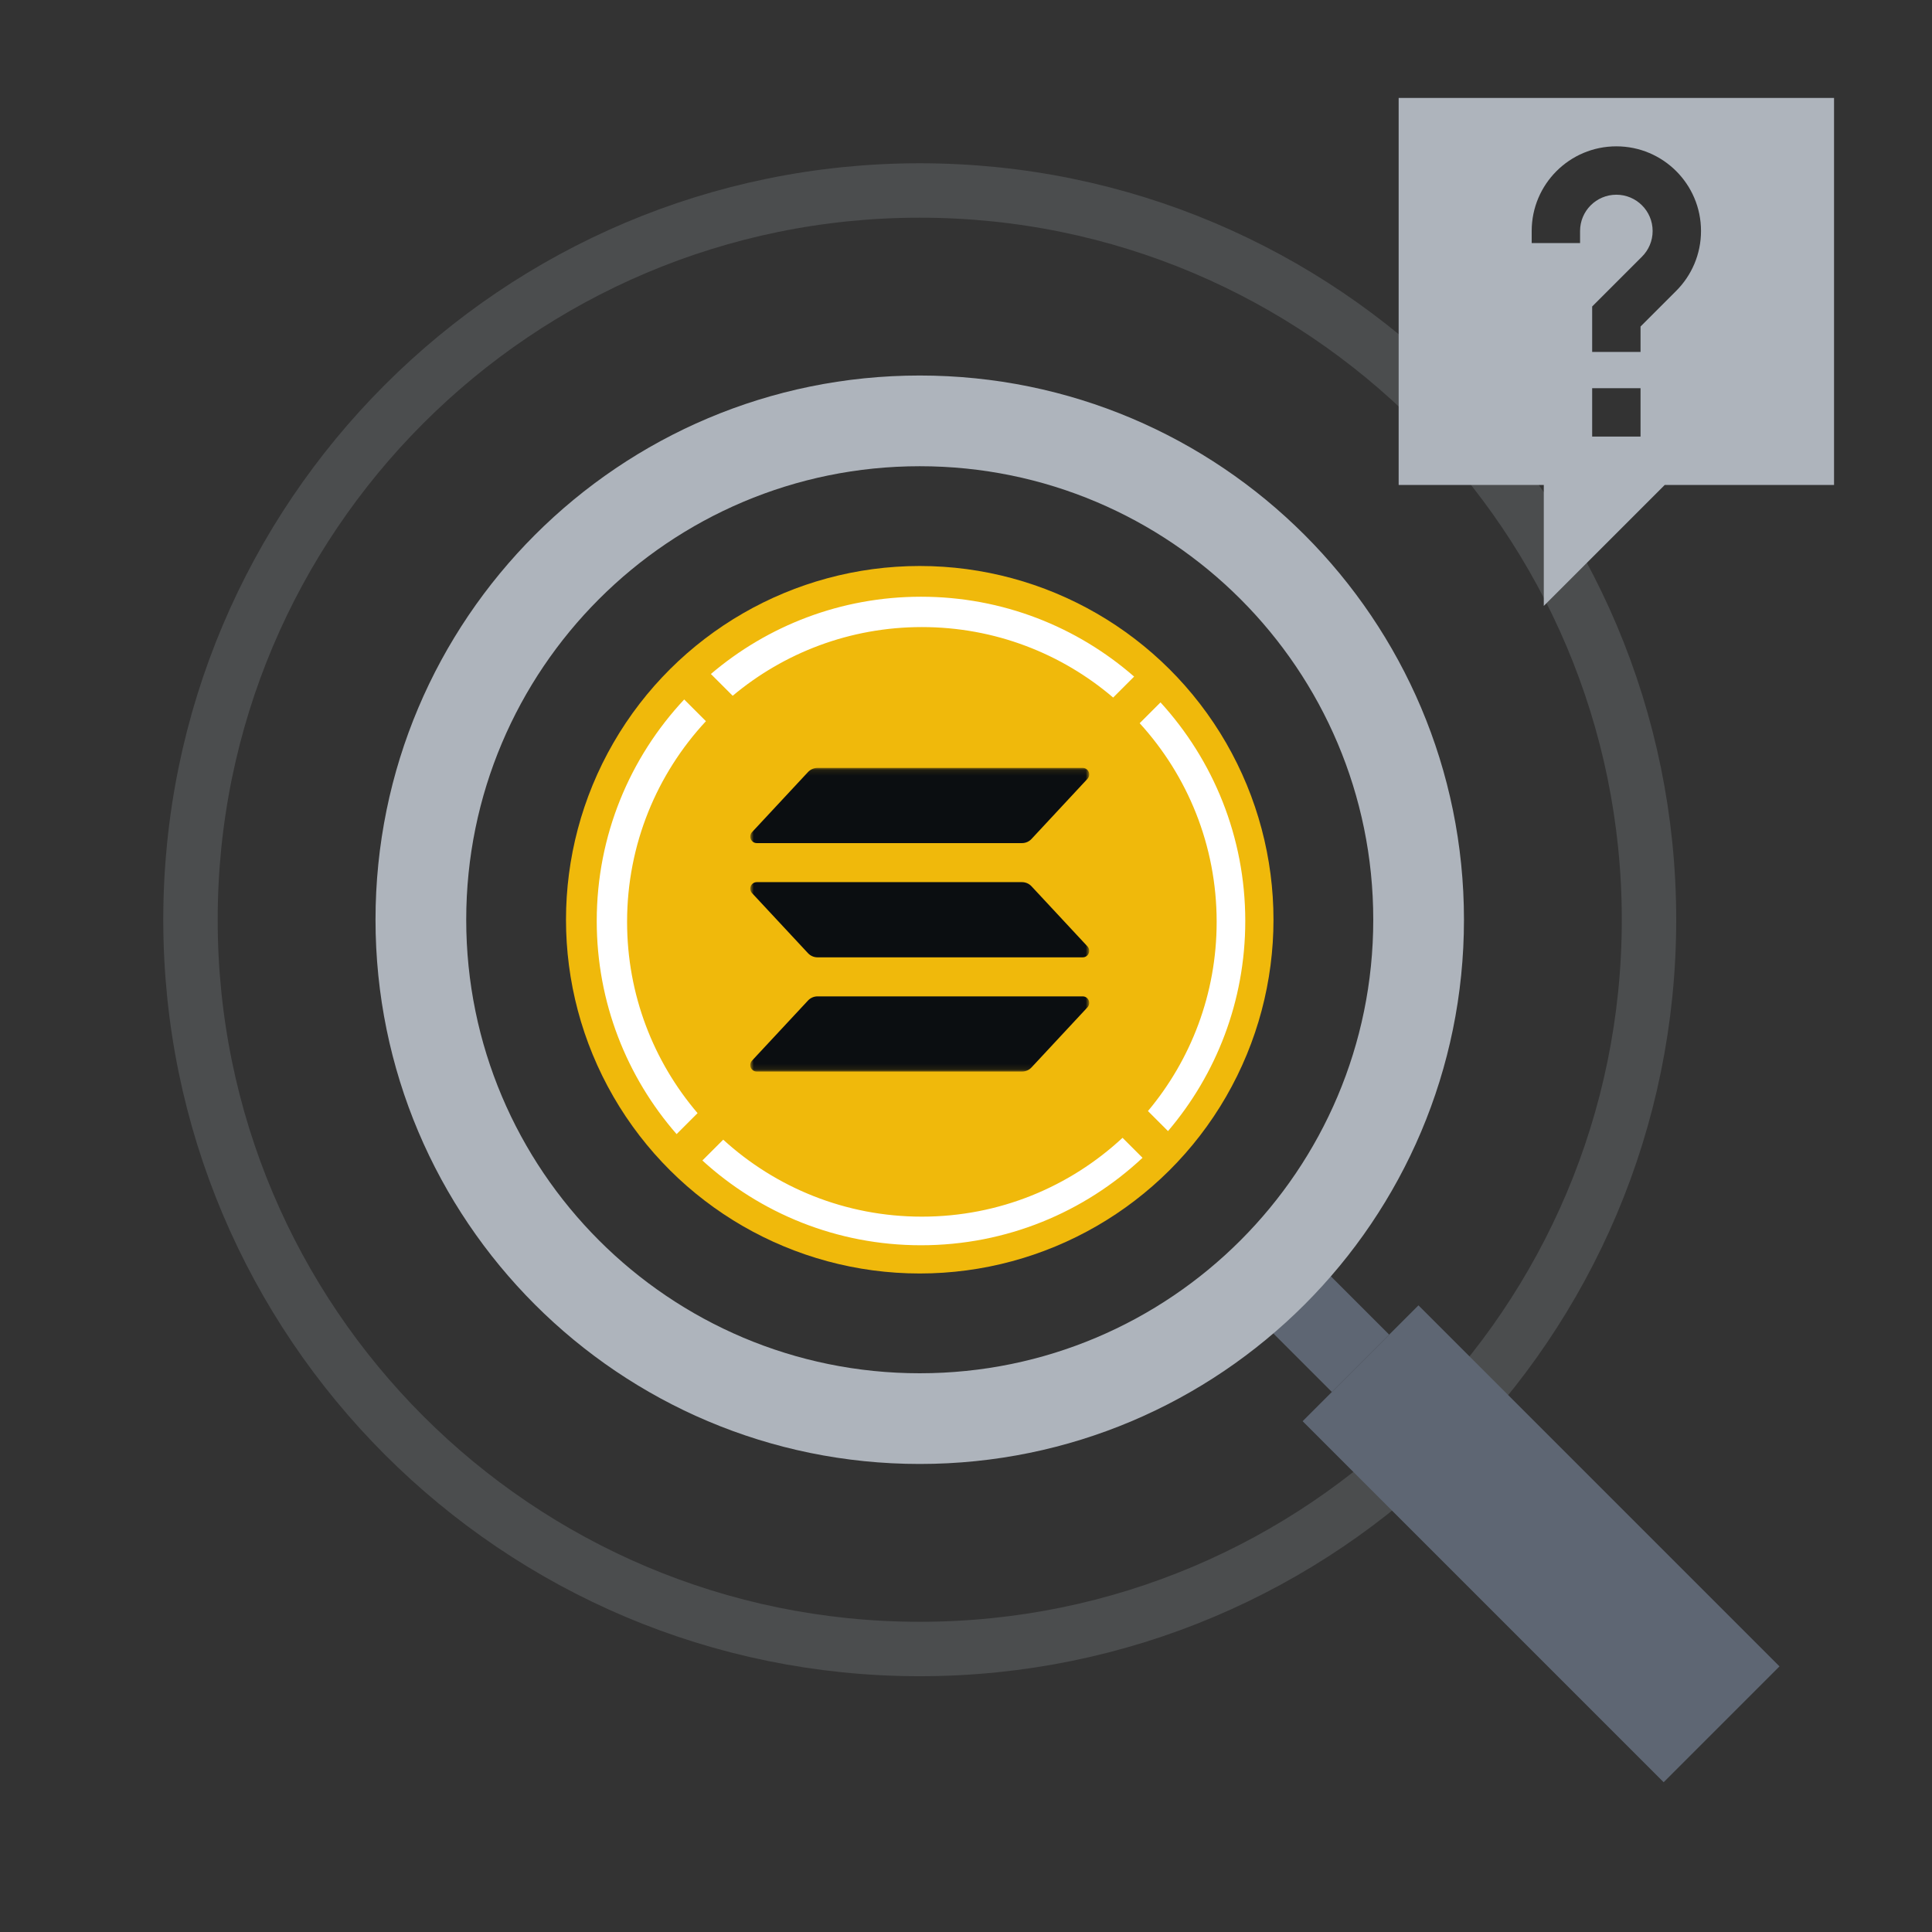 <svg xmlns="http://www.w3.org/2000/svg" fill="none" viewBox="0 0 355 355">
<rect x="0" y="0" width="355" height="355" fill="#333333" stroke="none"/>
<path stroke-width="10" stroke="#AEB4BC" d="M169 35C94.994 35 35 94.994 35 169C35 243.006 94.994 303 169 303C243.006 303 303 243.006 303 169C303 94.994 243.006 35 169 35Z" opacity="0.2"></path>
<path fill="#5E6673" d="M244.296 234.271L255.261 245.236L244.726 255.77L233.762 244.806L244.296 234.271Z"></path>
<path fill="#5E6673" d="M239.353 261.142L305.692 327.481L326.978 306.195L260.639 239.856L239.353 261.142Z"></path>
<path fill="#AEB4BC" d="M169 269C113.772 269 69 224.228 69 169C69 113.772 113.772 69 169 69C224.228 69 269 113.772 269 169C269 224.228 224.228 269 169 269ZM169 252.334C215.024 252.334 252.333 215.024 252.333 169C252.333 122.976 215.024 85.667 169 85.667C122.976 85.667 85.667 122.976 85.667 169C85.667 215.024 122.976 252.334 169 252.334Z" clip-rule="evenodd" fill-rule="evenodd"></path>
<path fill="#AEB4BC" d="M337 89.111V18H257V89.111H283.667V111.334L305.889 89.111H337ZM297 35.778C293.318 35.778 290.333 38.763 290.333 42.444V44.667H281.444V42.444C281.444 33.853 288.409 26.889 297 26.889C305.591 26.889 312.556 33.853 312.556 42.444C312.556 46.739 310.81 50.634 307.999 53.444L301.444 59.999V64.667H292.556V56.317L301.714 47.159C302.925 45.947 303.667 44.287 303.667 42.444C303.667 38.763 300.682 35.778 297 35.778ZM301.444 80.222V71.334H292.556V80.222H301.444Z" clip-rule="evenodd" fill-rule="evenodd"></path>
<circle fill="#F0B90B" transform="rotate(90 169 169)" r="65" cy="169" cx="169"></circle>
<path fill="white" d="M125.72 128.525C115.752 139.177 109.649 153.491 109.649 169.23C109.649 184.221 115.185 197.919 124.324 208.39L128.176 204.538C120.101 195.078 115.225 182.803 115.225 169.389C115.225 155.146 120.723 142.186 129.712 132.517L125.72 128.525ZM206.264 209.069C196.595 218.058 183.635 223.556 169.392 223.556C155.329 223.556 142.518 218.197 132.889 209.41L129.062 213.237C139.655 222.912 153.755 228.813 169.232 228.813C184.972 228.813 199.286 222.711 209.937 212.742L206.264 209.069ZM214.617 207.837L210.933 204.153C218.814 194.746 223.558 182.622 223.558 169.389C223.558 155.327 218.199 142.515 209.412 132.887L213.239 129.06C222.914 139.654 228.815 153.753 228.815 169.23C228.815 183.958 223.472 197.438 214.617 207.837ZM134.628 127.848L130.625 123.845C141.024 114.991 154.504 109.647 169.232 109.647C184.223 109.647 197.92 115.183 208.392 124.322L204.54 128.174C195.08 120.098 182.805 115.223 169.392 115.223C156.159 115.223 144.035 119.967 134.628 127.848Z" clip-rule="evenodd" fill-rule="evenodd"></path>
<mask height="56" width="64" y="141" x="137" maskUnits="userSpaceOnUse" style="mask-type:luminance" id="mask0_1355_11650">
<path fill="white" d="M200.138 141.101H137.862V196.899H200.138V141.101Z"></path>
</mask>
<g mask="url(#mask0_1355_11650)">
<path fill="#0B0E11" d="M199.817 185.094L189.537 196.139C189.313 196.379 189.043 196.57 188.743 196.701C188.442 196.832 188.118 196.899 187.79 196.899H139.055C138.823 196.899 138.595 196.831 138.401 196.703C138.206 196.575 138.053 196.394 137.96 196.18C137.868 195.966 137.839 195.73 137.879 195.501C137.918 195.271 138.024 195.058 138.182 194.888L148.471 183.842C148.694 183.603 148.963 183.412 149.263 183.281C149.562 183.151 149.885 183.083 150.212 183.082H198.945C199.177 183.082 199.405 183.15 199.599 183.278C199.794 183.406 199.947 183.588 200.039 183.802C200.132 184.015 200.16 184.251 200.121 184.481C200.081 184.71 199.976 184.923 199.817 185.094ZM189.537 162.852C189.313 162.612 189.043 162.42 188.743 162.29C188.442 162.159 188.118 162.091 187.79 162.092H139.055C138.823 162.092 138.595 162.16 138.401 162.287C138.206 162.415 138.053 162.597 137.96 162.811C137.868 163.024 137.839 163.26 137.879 163.49C137.918 163.72 138.024 163.933 138.182 164.103L148.471 175.148C148.694 175.388 148.963 175.579 149.263 175.709C149.562 175.84 149.885 175.908 150.212 175.908H198.945C199.177 175.908 199.405 175.84 199.599 175.713C199.794 175.585 199.947 175.403 200.039 175.189C200.132 174.976 200.16 174.739 200.121 174.51C200.081 174.28 199.976 174.067 199.817 173.897L189.537 162.852ZM139.055 154.918H187.79C188.118 154.918 188.442 154.85 188.743 154.72C189.043 154.589 189.313 154.398 189.537 154.158L199.817 143.112C199.976 142.942 200.081 142.729 200.121 142.499C200.16 142.27 200.132 142.034 200.039 141.82C199.947 141.606 199.794 141.424 199.599 141.297C199.405 141.169 199.177 141.101 198.945 141.101H150.212C149.885 141.101 149.562 141.169 149.263 141.3C148.963 141.431 148.694 141.622 148.471 141.861L138.185 152.906C138.027 153.076 137.921 153.289 137.882 153.518C137.842 153.748 137.87 153.984 137.963 154.197C138.055 154.411 138.208 154.593 138.402 154.721C138.596 154.849 138.823 154.917 139.055 154.918Z"></path>
</g>
</svg>
